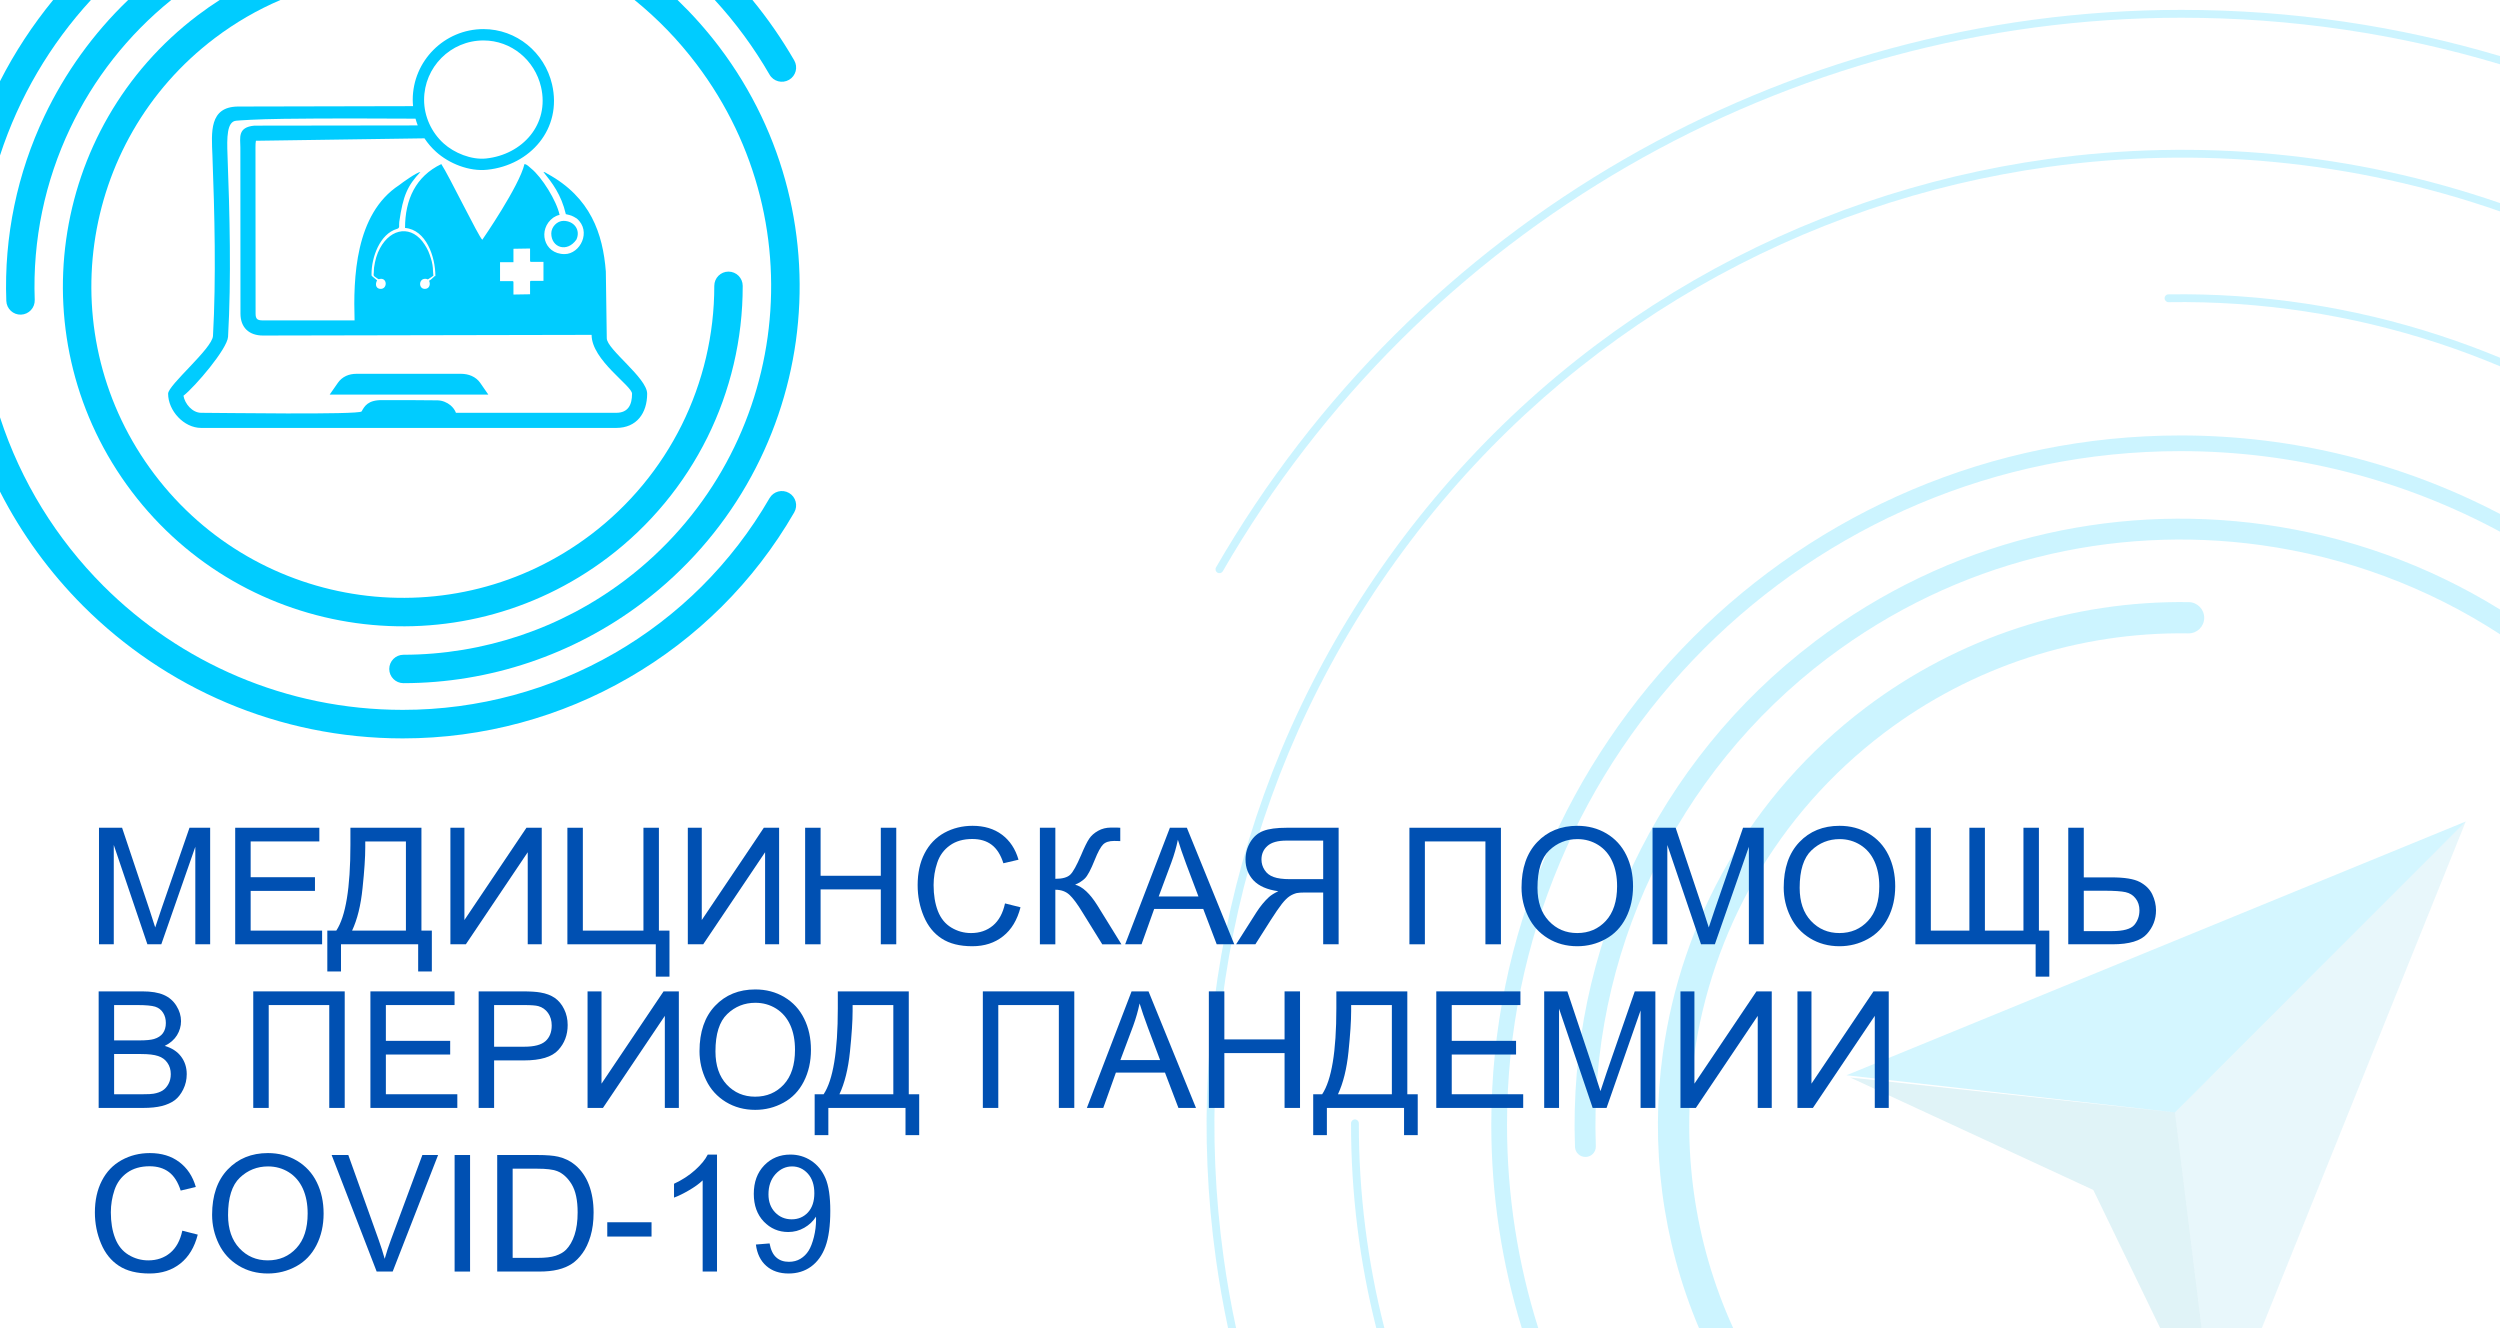 <?xml version="1.0" encoding="UTF-8"?>
<!DOCTYPE svg PUBLIC "-//W3C//DTD SVG 1.1//EN" "http://www.w3.org/Graphics/SVG/1.1/DTD/svg11.dtd">
<!-- Creator: CorelDRAW 2019 (64-Bit) -->
<svg xmlns="http://www.w3.org/2000/svg" xml:space="preserve" width="640px" height="340px" version="1.1" style="shape-rendering:geometricPrecision; text-rendering:geometricPrecision; image-rendering:optimizeQuality; fill-rule:evenodd; clip-rule:evenodd"
viewBox="0 0 451.32 239.76"
 xmlns:xlink="http://www.w3.org/1999/xlink"
 xmlns:xodm="http://www.corel.com/coreldraw/odm/2003">
 <defs>
  <style type="text/css">
   <![CDATA[
    .fil6 {fill:#00CCFF}
    .fil0 {fill:white}
    .fil7 {fill:#0050B2;fill-rule:nonzero}
    .fil5 {fill:#00CCFF;fill-rule:nonzero}
    .fil3 {fill:#26B4D8;fill-opacity:0.102}
    .fil4 {fill:#029CC2;fill-opacity:0.122}
    .fil2 {fill:#00CCFF;fill-opacity:0.169}
    .fil1 {fill:#00CCFF;fill-rule:nonzero;fill-opacity:0.2}
   ]]>
  </style>
 </defs>
 <g id="Слой_x0020_1">
  <g id="_86638890880">
   <polygon class="fil0" points="0,0 451.32,0 451.32,239.76 0,239.76 "/>
   <g>
    <g>
     <path class="fil1" d="M288.09 206.92c0.04,1.04 -0.77,1.91 -1.81,1.94 -1.04,0.04 -1.91,-0.77 -1.95,-1.81 -0.65,-17.84 3.06,-35.27 10.5,-50.93 7.42,-15.63 18.54,-29.49 32.72,-40.24l0.12 -0.1c24.1,-18.22 53.3,-24.95 81.03,-21.1 14.98,2.08 29.53,7.24 42.62,15.35l0 4.47c-13.14,-8.56 -27.91,-13.98 -43.13,-16.09 -26.78,-3.72 -54.97,2.78 -78.24,20.38l-0.01 0c-13.74,10.39 -24.52,23.81 -31.7,38.94 -7.19,15.13 -10.78,31.97 -10.15,49.19z"/>
     <path class="fil1" d="M306.72 239.76c-6.74,-15.91 -8.82,-33.1 -6.52,-49.68 3.32,-23.93 15.76,-46.58 36.55,-62.3 8.39,-6.35 17.73,-11.2 27.6,-14.43 9.86,-3.22 20.26,-4.81 30.8,-4.65 1.55,0.03 2.8,1.31 2.77,2.87 -0.02,1.55 -1.3,2.8 -2.86,2.77 -9.89,-0.15 -19.67,1.35 -28.96,4.39 -9.27,3.03 -18.05,7.59 -25.95,13.57 -19.53,14.77 -31.23,36.07 -34.35,58.55 -2.27,16.36 0,33.35 7.09,48.91l-6.17 0z"/>
     <path class="fil1" d="M274.73 239.76c-3.58,-11.6 -5.51,-23.93 -5.51,-36.71 0,-34.37 13.93,-65.48 36.45,-88 22.52,-22.52 53.63,-36.44 87.99,-36.44 20.43,0 40.15,5.01 57.66,14.17l0 3.2c-17.42,-9.39 -37.17,-14.54 -57.66,-14.54 -33.58,0 -63.98,13.61 -85.99,35.62 -22,22 -35.61,52.41 -35.61,85.99 0,12.79 1.98,25.13 5.64,36.71l-2.97 0z"/>
     <path class="fil1" d="M451.32 38.16c-26.44,-9.23 -54.41,-11.8 -81.5,-8.04 -44.25,6.15 -86.16,29.17 -115.24,67.62 -29.08,38.45 -39.82,85.05 -33.68,129.3 0.59,4.27 1.34,8.51 2.25,12.72l-1.45 0c-0.88,-4.15 -1.62,-8.32 -2.2,-12.52 -6.19,-44.61 4.64,-91.59 33.95,-130.35 29.32,-38.76 71.57,-61.97 116.18,-68.17 27.15,-3.76 55.18,-1.23 81.69,7.94l0 1.5z"/>
     <path class="fil1" d="M243.9 202.79c0,-0.39 0.31,-0.71 0.7,-0.71 0.39,0 0.71,0.32 0.71,0.71 -0.02,12.6 1.56,25.02 4.61,36.97l-1.46 0c-3.02,-11.96 -4.58,-24.37 -4.56,-36.97zm207.42 -136.67c-3.73,-1.57 -7.52,-2.98 -11.36,-4.24 -15.54,-5.08 -31.91,-7.59 -48.47,-7.33 -0.39,0.01 -0.71,-0.31 -0.72,-0.7 -0.01,-0.39 0.3,-0.71 0.69,-0.71 16.73,-0.26 33.26,2.27 48.94,7.4 3.69,1.2 7.33,2.55 10.92,4.04l0 1.54z"/>
     <path class="fil1" d="M451.32 11.6c-18.21,-5.46 -37.51,-8.4 -57.5,-8.4 -35.7,0 -70.04,9.52 -99.92,26.77 -29.88,17.26 -55.3,42.24 -73.15,73.15 -0.19,0.34 -0.63,0.45 -0.96,0.26 -0.34,-0.19 -0.46,-0.62 -0.26,-0.96 17.97,-31.14 43.57,-56.3 73.66,-73.67 30.1,-17.37 64.68,-26.97 100.63,-26.97 19.98,0 39.28,2.92 57.5,8.34l0 1.48z"/>
    </g>
    <g>
     <polygon class="fil2" points="445.14,148.3 333.34,194.11 392.64,200.83 "/>
     <polygon class="fil3" points="445.14,148.3 408.32,239.76 397.44,239.76 392.64,200.83 "/>
     <polygon class="fil4" points="334.01,194.52 377.9,214.82 389.98,239.76 397.44,239.76 392.64,200.83 "/>
    </g>
   </g>
   <g>
    <path class="fil5" d="M6.27 54.14c0.05,1.42 -1.06,2.61 -2.48,2.66 -1.41,0.05 -2.6,-1.06 -2.65,-2.48 -0.43,-11.68 2,-23.09 6.87,-33.34 3.7,-7.79 8.8,-14.92 15.12,-20.98l7.78 0c-7.85,6.34 -14.04,14.29 -18.25,23.17 -4.53,9.53 -6.79,20.13 -6.39,30.97zm116.05 -54.14c2.69,2.59 5.21,5.42 7.54,8.49 11.93,15.78 16.33,34.9 13.82,53.06 -2.53,18.16 -11.98,35.36 -27.75,47.29 -6.2,4.68 -13.08,8.3 -20.37,10.75 -7.27,2.45 -14.94,3.73 -22.72,3.74 -1.42,0 -2.57,-1.15 -2.57,-2.56 0,-1.42 1.15,-2.57 2.57,-2.57 7.21,-0.01 14.33,-1.2 21.09,-3.47 6.75,-2.27 13.13,-5.63 18.9,-9.99 14.64,-11.08 23.41,-27.04 25.75,-43.9 2.34,-16.85 -1.75,-34.6 -12.83,-49.25 -3.32,-4.4 -7.09,-8.27 -11.19,-11.59l7.76 0z"/>
    <path class="fil5" d="M128.95 51.6c0,-1.42 1.15,-2.57 2.56,-2.57 1.42,0 2.57,1.15 2.57,2.57 0.02,9.63 -2.23,18.99 -6.39,27.38 -4.18,8.41 -10.28,15.86 -17.96,21.67 -13.51,10.22 -29.89,13.99 -45.44,11.83 -15.56,-2.16 -30.3,-10.25 -40.52,-23.76 -10.22,-13.52 -13.99,-29.9 -11.83,-45.45 2.16,-15.56 10.25,-30.3 23.77,-40.52 1.28,-0.97 2.6,-1.89 3.95,-2.75l10.96 0c-4.17,1.78 -8.14,4.08 -11.82,6.86 -12.38,9.36 -19.79,22.86 -21.77,37.11 -1.98,14.25 1.48,29.26 10.85,41.65 9.36,12.38 22.86,19.79 37.11,21.77 14.25,1.98 29.26,-1.48 41.65,-10.85 7.03,-5.32 12.62,-12.14 16.44,-19.83 3.82,-7.71 5.88,-16.29 5.87,-25.11z"/>
    <path class="fil5" d="M138.93 89.92c0.71,-1.22 2.28,-1.64 3.51,-0.93 1.23,0.71 1.65,2.28 0.94,3.51 -7.28,12.61 -17.66,22.81 -29.87,29.85 -12.2,7.06 -26.22,10.95 -40.79,10.95 -22.53,0 -42.93,-9.14 -57.7,-23.9 -6.02,-6.03 -11.11,-12.99 -15.02,-20.65l0 -13.41c3.77,11.6 10.24,21.99 18.66,30.42 13.84,13.83 32.95,22.39 54.06,22.39 13.66,0 26.8,-3.64 38.22,-10.24l0.01 0c11.42,-6.59 21.15,-16.15 27.98,-27.99zm-138.93 -75.26c2.67,-5.24 5.9,-10.15 9.59,-14.66l6.82 0c-7.33,7.98 -12.98,17.52 -16.41,28.06l0 -13.4zm135.84 -14.66c2.78,3.39 5.3,7.03 7.54,10.9 0.71,1.23 0.29,2.8 -0.94,3.51 -1.23,0.71 -2.8,0.3 -3.51,-0.93 -2.83,-4.9 -6.15,-9.41 -9.89,-13.48l6.8 0z"/>
    <path class="fil6" d="M99.52 42.14c0,2.55 2.84,3.52 4.53,1.12 0.82,-1.74 -0.42,-3.39 -2.32,-3.39 -1.17,0 -2.21,1.1 -2.21,2.27zm-22.89 -17.17l-30.43 0.44c-0.07,0.3 -0.08,0.75 -0.08,1.23l0.02 29.97c0,1.01 0.34,1.23 1.33,1.23l16.54 0c-0.23,-7.54 0.05,-19.2 8.06,-24.43 0.57,-0.46 3.17,-2.31 3.83,-2.37 -2.31,2.46 -3.14,4.22 -3.82,9 -0.1,0.7 0.18,1.11 -0.42,1.28 -3.08,0.9 -4.59,5.11 -4.59,8.15 0,0.32 -0.01,0.3 0.22,0.49l0.78 0.65c-0.44,0.83 -0.12,1.57 0.7,1.54 1.12,-0.04 1.17,-1.82 0.01,-1.82 -0.4,0 -0.28,0.22 -0.7,-0.09 -0.65,-0.49 -0.69,-0.32 -0.59,-1.13 0.03,-0.28 -0.01,-0.53 0.04,-0.82 0.2,-1.36 0.48,-2.38 1.07,-3.48 2.02,-3.75 5.82,-4.18 8.06,-0.66 0.25,0.38 0.47,0.78 0.66,1.19 0.19,0.44 0.31,0.81 0.47,1.31 0.24,0.73 0.38,1.55 0.38,2.32 0,0.4 0.07,0.48 0.07,0.79 -0.14,0.09 -0.21,0.16 -0.37,0.27 -0.99,0.67 -0.45,0.3 -1.12,0.3 -1.2,0 -1.22,1.87 -0.01,1.82 0.81,-0.03 1.01,-0.87 0.72,-1.47 0.36,-0.19 0.54,-0.4 0.83,-0.66 0.18,-0.16 0.06,-0.13 0.31,-0.19 0,-3.47 -1.67,-8.37 -5.48,-8.68 0,-5.14 1.95,-9.33 6.55,-11.53 1.36,2.04 6.78,13.21 7.4,13.66 0.17,-0.24 6.68,-9.7 7.61,-13.66 0.47,0.04 0.86,0.52 1.2,0.79 1.93,1.54 4.62,5.86 5.14,8.39 -0.33,0.02 -0.93,0.34 -1.14,0.49 -2.84,2.06 -1.8,6.58 2.04,6.58 2.83,0 4.91,-4.12 2.21,-6.42 -0.86,-0.53 -0.98,-0.56 -1.98,-0.79 -0.83,-3.55 -2.47,-5.65 -4.05,-7.62 0.33,0.03 0.45,0.19 0.73,0.33 7.81,4.27 10.01,10.84 10.54,17.64l0.17 12.05c0,2.01 7.29,7.15 7.29,10.01 0,3.5 -1.88,6.18 -5.59,6.18l-74.92 0c-3.15,0 -5.97,-3.14 -5.97,-6.18 0,-1.58 7.97,-8.14 8.1,-10.43 0.58,-10.33 0.29,-22.14 -0.1,-32.56 -0.17,-4.22 -0.61,-8.78 4.59,-8.85l31.63 -0.07c-0.04,-0.38 -0.06,-0.76 -0.06,-1.14 0,-7.03 5.73,-12.77 12.77,-12.77 5.96,0 11.04,4.21 12.38,9.97 1.87,8.04 -3.94,14.61 -11.69,15.42 -3.27,0.35 -6.9,-1.11 -9.24,-3.23 -0.8,-0.72 -1.51,-1.54 -2.1,-2.44zm-1.62 -3.55c-5.52,-0.04 -16.53,-0.07 -23.78,0.03 -4.94,0.06 -8.1,0.29 -8.59,0.34 -1.69,0.14 -1.69,3.05 -1.57,6.19 0.4,10.52 0.69,22.38 0.1,32.81 -0.12,2.18 -5.95,9.01 -8.05,10.65 0.25,1.47 1.61,3.08 3.2,3.08 2.89,0 28.57,0.39 28.96,-0.25 0.53,-0.96 1.15,-2.06 3.68,-2.04 3.33,0.01 6.7,-0.02 10.03,0.04 0.9,0.02 1.73,0.4 2.32,0.88 0.47,0.39 0.82,0.88 1,1.37l28.93 0c2.18,0 2.86,-1.47 2.86,-3.45 0,-1.43 -7.3,-6.05 -7.3,-10.62l-59.33 0.12c-2.5,0 -4.06,-1.43 -4.06,-3.96l-0.02 -29.97c0,-1.75 -0.56,-3.68 2.53,-3.96l29.49 -0.04c-0.15,-0.4 -0.29,-0.81 -0.4,-1.22zm-10.64 46.06l18.83 0c0.71,0 1.37,0.13 1.94,0.38 0.64,0.28 1.17,0.71 1.54,1.24l1.48 2.14 -28.65 0 1.49 -2.14c0.37,-0.53 0.86,-0.95 1.48,-1.24 0.55,-0.25 1.18,-0.38 1.89,-0.38zm25.9 -20.15l2.42 0 0 -2.42 3 -0.05 0 2.2c0,0.17 0.05,0.21 0.21,0.21l2.21 0 0 3.43 -2.21 0c-0.16,0 -0.21,0.05 -0.21,0.22l0 2.2 -3 0.05 0 -2.2c0,-0.17 -0.05,-0.22 -0.21,-0.22l-2.21 0 0 -3.42zm-13.71 -29.31c0,2.98 1.32,5.88 3.54,7.88 1.88,1.7 4.98,2.99 7.65,2.71 6.57,-0.7 11.49,-6.17 9.92,-12.92 -1.13,-4.85 -5.37,-8.39 -10.39,-8.39 -5.93,0 -10.72,4.82 -10.72,10.72z"/>
   </g>
   <path class="fil7" d="M17.87 170.47l0 -21.04 4.17 0 4.98 14.89c0.46,1.39 0.79,2.42 1,3.11 0.24,-0.76 0.62,-1.89 1.13,-3.37l5.06 -14.63 3.73 0 0 21.04 -2.68 0 0 -17.6 -6.14 17.6 -2.51 0 -6.07 -17.93 0 17.93 -2.67 0z"/>
   <polygon id="1" class="fil7" points="42.46,170.47 42.46,149.43 57.65,149.43 57.65,151.9 45.25,151.9 45.25,158.36 56.86,158.36 56.86,160.83 45.25,160.83 45.25,168 58.15,168 58.15,170.47 "/>
   <path id="2" class="fil7" d="M63.26 149.43l12.82 0 0 18.57 1.88 0 0 7.37 -2.47 0 0 -4.9 -13.93 0 0 4.9 -2.47 0 0 -7.37 1.62 0c1.7,-2.56 2.55,-7.73 2.55,-15.5l0 -3.07zm10.02 2.47l-7.34 0 0 1.07c0,1.8 -0.16,4.25 -0.49,7.36 -0.31,3.11 -0.95,5.67 -1.89,7.67l9.72 0 0 -16.1z"/>
   <polygon id="3" class="fil7" points="81.31,149.43 83.84,149.43 83.84,166.09 95.04,149.43 97.8,149.43 97.8,170.47 95.27,170.47 95.27,153.85 84.1,170.47 81.31,170.47 "/>
   <polygon id="4" class="fil7" points="102.43,149.43 105.22,149.43 105.22,168 116.16,168 116.16,149.43 118.95,149.43 118.95,168 120.86,168 120.86,176.31 118.39,176.31 118.39,170.47 102.43,170.47 "/>
   <polygon id="5" class="fil7" points="124.17,149.43 126.69,149.43 126.69,166.09 137.89,149.43 140.65,149.43 140.65,170.47 138.12,170.47 138.12,153.85 126.95,170.47 124.17,170.47 "/>
   <polygon id="6" class="fil7" points="145.35,170.47 145.35,149.43 148.14,149.43 148.14,158.1 159.01,158.1 159.01,149.43 161.8,149.43 161.8,170.47 159.01,170.47 159.01,160.56 148.14,160.56 148.14,170.47 "/>
   <path id="7" class="fil7" d="M181.43 163.09l2.8 0.7c-0.59,2.29 -1.63,4.03 -3.15,5.23 -1.51,1.2 -3.36,1.8 -5.55,1.8 -2.26,0 -4.11,-0.46 -5.53,-1.39 -1.42,-0.92 -2.49,-2.25 -3.23,-4 -0.74,-1.76 -1.11,-3.63 -1.11,-5.64 0,-2.19 0.41,-4.1 1.25,-5.73 0.84,-1.63 2.03,-2.87 3.57,-3.72 1.54,-0.84 3.24,-1.26 5.09,-1.26 2.11,0 3.88,0.53 5.31,1.6 1.43,1.07 2.43,2.58 2.99,4.52l-2.73 0.64c-0.48,-1.52 -1.19,-2.64 -2.12,-3.34 -0.93,-0.7 -2.09,-1.04 -3.5,-1.04 -1.61,0 -2.96,0.38 -4.04,1.16 -1.08,0.77 -1.85,1.81 -2.28,3.12 -0.44,1.3 -0.66,2.65 -0.66,4.04 0,1.78 0.26,3.35 0.77,4.68 0.52,1.33 1.33,2.33 2.43,2.99 1.1,0.66 2.28,0.99 3.56,0.99 1.56,0 2.87,-0.45 3.95,-1.35 1.07,-0.9 1.8,-2.23 2.18,-4z"/>
   <path id="8" class="fil7" d="M187.73 149.43l2.79 0 0 9.22c1.27,0 2.16,-0.25 2.68,-0.74 0.52,-0.49 1.17,-1.68 1.98,-3.56 0.58,-1.39 1.06,-2.36 1.44,-2.93 0.38,-0.57 0.92,-1.05 1.62,-1.44 0.69,-0.39 1.47,-0.58 2.31,-0.58 1.07,0 1.63,0.01 1.69,0.03l0 2.41c-0.09,0 -0.28,-0.01 -0.55,-0.02 -0.31,-0.01 -0.5,-0.01 -0.57,-0.01 -0.88,0 -1.55,0.21 -1.98,0.64 -0.44,0.44 -0.94,1.36 -1.5,2.76 -0.71,1.78 -1.31,2.91 -1.8,3.38 -0.48,0.46 -1.07,0.83 -1.75,1.11 1.36,0.37 2.7,1.63 4.03,3.76l4.33 7.01 -3.46 0 -3.53 -5.7c-0.96,-1.59 -1.77,-2.67 -2.42,-3.26 -0.65,-0.59 -1.49,-0.89 -2.52,-0.89l0 9.85 -2.79 0 0 -21.04z"/>
   <path id="9" class="fil7" d="M203.12 170.47l8.08 -21.04 3.06 0 8.56 21.04 -3.17 0 -2.43 -6.38 -8.86 0 -2.28 6.38 -2.96 0zm6.06 -8.64l7.17 0 -2.2 -5.83c-0.66,-1.78 -1.16,-3.24 -1.51,-4.4 -0.28,1.37 -0.67,2.72 -1.16,4.05l-2.3 6.18z"/>
   <path id="10" class="fil7" d="M241.66 170.47l0 -21.04 -9.32 0c-1.88,0 -3.3,0.19 -4.27,0.57 -0.98,0.37 -1.76,1.04 -2.34,1.99 -0.58,0.96 -0.88,2.02 -0.88,3.17 0,1.5 0.49,2.75 1.45,3.78 0.97,1.02 2.46,1.67 4.47,1.95 -0.74,0.35 -1.29,0.7 -1.68,1.05 -0.81,0.74 -1.58,1.67 -2.3,2.8l-3.64 5.73 3.48 0 2.78 -4.38c0.81,-1.27 1.48,-2.24 2,-2.91 0.53,-0.67 1,-1.13 1.42,-1.4 0.41,-0.27 0.84,-0.45 1.27,-0.56 0.31,-0.06 0.83,-0.1 1.55,-0.1l3.22 0 0 9.35 2.79 0zm-2.79 -11.76l-5.98 0c-1.27,0 -2.26,-0.13 -2.97,-0.39 -0.72,-0.26 -1.26,-0.68 -1.63,-1.27 -0.37,-0.57 -0.56,-1.2 -0.56,-1.88 0,-1 0.36,-1.82 1.08,-2.46 0.72,-0.64 1.86,-0.96 3.41,-0.96l6.65 0 0 6.96z"/>
   <polygon id="11" class="fil7" points="254.44,149.43 270.96,149.43 270.96,170.47 268.16,170.47 268.16,151.9 257.23,151.9 257.23,170.47 254.44,170.47 "/>
   <path id="12" class="fil7" d="M274.68 160.23c0,-3.49 0.94,-6.22 2.82,-8.2 1.87,-1.97 4.29,-2.95 7.26,-2.95 1.94,0 3.69,0.46 5.26,1.39 1.55,0.92 2.74,2.21 3.56,3.87 0.82,1.66 1.23,3.54 1.23,5.64 0,2.13 -0.43,4.04 -1.29,5.72 -0.87,1.69 -2.08,2.96 -3.66,3.82 -1.58,0.87 -3.29,1.3 -5.11,1.3 -1.99,0 -3.76,-0.48 -5.32,-1.44 -1.55,-0.95 -2.74,-2.25 -3.54,-3.91 -0.81,-1.65 -1.21,-3.4 -1.21,-5.24zm2.88 0.04c0,2.54 0.68,4.53 2.04,5.98 1.37,1.46 3.07,2.19 5.13,2.19 2.1,0 3.82,-0.74 5.17,-2.2 1.35,-1.47 2.03,-3.56 2.03,-6.26 0,-1.71 -0.29,-3.21 -0.87,-4.48 -0.57,-1.27 -1.42,-2.26 -2.53,-2.96 -1.12,-0.7 -2.37,-1.06 -3.76,-1.06 -1.96,0 -3.66,0.68 -5.08,2.03 -1.42,1.35 -2.13,3.61 -2.13,6.76z"/>
   <path id="13" class="fil7" d="M298.33 170.47l0 -21.04 4.17 0 4.98 14.89c0.46,1.39 0.79,2.42 1,3.11 0.24,-0.76 0.62,-1.89 1.13,-3.37l5.06 -14.63 3.73 0 0 21.04 -2.68 0 0 -17.6 -6.14 17.6 -2.5 0 -6.08 -17.93 0 17.93 -2.67 0z"/>
   <path id="14" class="fil7" d="M322.01 160.23c0,-3.49 0.94,-6.22 2.82,-8.2 1.87,-1.97 4.29,-2.95 7.26,-2.95 1.95,0 3.69,0.46 5.26,1.39 1.55,0.92 2.74,2.21 3.56,3.87 0.82,1.66 1.23,3.54 1.23,5.64 0,2.13 -0.43,4.04 -1.29,5.72 -0.86,1.69 -2.08,2.96 -3.66,3.82 -1.58,0.87 -3.29,1.3 -5.11,1.3 -1.99,0 -3.75,-0.48 -5.32,-1.44 -1.55,-0.95 -2.74,-2.25 -3.54,-3.91 -0.81,-1.65 -1.21,-3.4 -1.21,-5.24zm2.88 0.04c0,2.54 0.68,4.53 2.04,5.98 1.37,1.46 3.08,2.19 5.13,2.19 2.1,0 3.82,-0.74 5.17,-2.2 1.36,-1.47 2.03,-3.56 2.03,-6.26 0,-1.71 -0.29,-3.21 -0.87,-4.48 -0.57,-1.27 -1.42,-2.26 -2.53,-2.96 -1.12,-0.7 -2.37,-1.06 -3.75,-1.06 -1.97,0 -3.67,0.68 -5.09,2.03 -1.42,1.35 -2.13,3.61 -2.13,6.76z"/>
   <polygon id="15" class="fil7" points="345.78,149.43 348.57,149.43 348.57,168 355.53,168 355.53,149.43 358.33,149.43 358.33,168 365.29,168 365.29,149.43 368.08,149.43 368.08,168 369.96,168 369.96,176.31 367.49,176.31 367.49,170.47 345.78,170.47 "/>
   <path id="16" class="fil7" d="M373.38 149.43l2.8 0 0 8.96 5.01 0c2.34,0 4.03,0.27 5.08,0.82 1.05,0.55 1.81,1.29 2.27,2.23 0.45,0.94 0.68,1.91 0.68,2.9 0,1.63 -0.55,3.06 -1.66,4.28 -1.11,1.23 -3.17,1.85 -6.19,1.85l-7.99 0 0 -21.04zm2.8 18.66l5.08 0c2.06,0 3.4,-0.37 4.03,-1.1 0.62,-0.73 0.94,-1.62 0.94,-2.65 0,-0.84 -0.23,-1.55 -0.69,-2.14 -0.45,-0.59 -1.05,-0.97 -1.81,-1.14 -0.75,-0.17 -2.03,-0.26 -3.83,-0.26l-3.72 0 0 7.29z"/>
   <path id="17" class="fil7" d="M17.81 200.01l0 -21.04 7.89 0c1.61,0 2.9,0.21 3.87,0.64 0.97,0.42 1.73,1.08 2.28,1.97 0.55,0.88 0.83,1.8 0.83,2.77 0,0.9 -0.25,1.75 -0.73,2.54 -0.49,0.79 -1.22,1.43 -2.21,1.92 1.28,0.38 2.26,1.01 2.94,1.91 0.68,0.9 1.03,1.96 1.03,3.19 0,0.99 -0.21,1.9 -0.63,2.75 -0.42,0.85 -0.93,1.5 -1.54,1.96 -0.62,0.45 -1.38,0.8 -2.31,1.04 -0.92,0.23 -2.05,0.35 -3.39,0.35l-8.03 0zm2.79 -12.19l4.55 0c1.23,0 2.12,-0.09 2.65,-0.25 0.71,-0.21 1.25,-0.56 1.61,-1.05 0.35,-0.49 0.53,-1.1 0.53,-1.84 0,-0.7 -0.16,-1.32 -0.5,-1.85 -0.33,-0.53 -0.81,-0.9 -1.43,-1.1 -0.63,-0.19 -1.69,-0.29 -3.2,-0.29l-4.21 0 0 6.38zm0 9.72l5.24 0c0.9,0 1.53,-0.03 1.9,-0.1 0.64,-0.11 1.18,-0.3 1.61,-0.57 0.43,-0.27 0.78,-0.67 1.06,-1.18 0.28,-0.51 0.42,-1.11 0.42,-1.78 0,-0.79 -0.2,-1.47 -0.61,-2.05 -0.4,-0.58 -0.96,-0.99 -1.68,-1.22 -0.71,-0.24 -1.73,-0.36 -3.07,-0.36l-4.87 0 0 7.26z"/>
   <polygon id="18" class="fil7" points="45.72,178.97 62.23,178.97 62.23,200.01 59.44,200.01 59.44,181.44 48.51,181.44 48.51,200.01 45.72,200.01 "/>
   <polygon id="19" class="fil7" points="66.87,200.01 66.87,178.97 82.06,178.97 82.06,181.44 69.66,181.44 69.66,187.9 81.27,187.9 81.27,190.37 69.66,190.37 69.66,197.54 82.56,197.54 82.56,200.01 "/>
   <path id="20" class="fil7" d="M86.41 200.01l0 -21.04 7.94 0c1.4,0 2.47,0.07 3.2,0.2 1.04,0.17 1.9,0.5 2.61,0.98 0.69,0.49 1.26,1.16 1.68,2.03 0.43,0.87 0.64,1.82 0.64,2.86 0,1.79 -0.57,3.3 -1.71,4.53 -1.13,1.24 -3.2,1.86 -6.17,1.86l-5.4 0 0 8.58 -2.79 0zm2.79 -11.05l5.44 0c1.8,0 3.07,-0.33 3.83,-1 0.75,-0.67 1.13,-1.61 1.13,-2.83 0,-0.88 -0.22,-1.63 -0.66,-2.26 -0.45,-0.63 -1.04,-1.04 -1.76,-1.24 -0.47,-0.13 -1.34,-0.19 -2.6,-0.19l-5.38 0 0 7.52z"/>
   <polygon id="21" class="fil7" points="106.07,178.97 108.59,178.97 108.59,195.63 119.79,178.97 122.55,178.97 122.55,200.01 120.02,200.01 120.02,183.39 108.85,200.01 106.07,200.01 "/>
   <path id="22" class="fil7" d="M126.28 189.77c0,-3.49 0.94,-6.22 2.81,-8.19 1.88,-1.98 4.3,-2.96 7.26,-2.96 1.95,0 3.7,0.46 5.26,1.39 1.56,0.93 2.75,2.22 3.56,3.88 0.82,1.65 1.23,3.53 1.23,5.63 0,2.13 -0.43,4.04 -1.29,5.72 -0.86,1.69 -2.08,2.96 -3.66,3.82 -1.58,0.87 -3.28,1.3 -5.11,1.3 -1.98,0 -3.75,-0.48 -5.31,-1.43 -1.56,-0.96 -2.75,-2.26 -3.55,-3.92 -0.8,-1.65 -1.2,-3.39 -1.2,-5.24zm2.88 0.05c0,2.53 0.68,4.52 2.04,5.98 1.36,1.45 3.07,2.18 5.12,2.18 2.1,0 3.82,-0.73 5.18,-2.2 1.35,-1.47 2.02,-3.56 2.02,-6.26 0,-1.71 -0.28,-3.2 -0.86,-4.48 -0.58,-1.27 -1.43,-2.26 -2.54,-2.96 -1.12,-0.7 -2.37,-1.05 -3.75,-1.05 -1.97,0 -3.66,0.67 -5.08,2.03 -1.42,1.35 -2.13,3.6 -2.13,6.76z"/>
   <path id="23" class="fil7" d="M151.25 178.97l12.81 0 0 18.57 1.88 0 0 7.38 -2.47 0 0 -4.91 -13.93 0 0 4.91 -2.47 0 0 -7.38 1.62 0c1.7,-2.56 2.56,-7.72 2.56,-15.49l0 -3.08zm10.02 2.47l-7.35 0 0 1.08c0,1.79 -0.16,4.24 -0.48,7.35 -0.32,3.11 -0.96,5.67 -1.9,7.67l9.73 0 0 -16.1z"/>
   <polygon id="24" class="fil7" points="177.43,178.97 193.94,178.97 193.94,200.01 191.15,200.01 191.15,181.44 180.22,181.44 180.22,200.01 177.43,200.01 "/>
   <path id="25" class="fil7" d="M196.21 200.01l8.07 -21.04 3.06 0 8.57 21.04 -3.17 0 -2.43 -6.38 -8.86 0 -2.28 6.38 -2.96 0zm6.05 -8.64l7.17 0 -2.19 -5.83c-0.66,-1.77 -1.16,-3.24 -1.51,-4.39 -0.29,1.37 -0.67,2.71 -1.16,4.05l-2.31 6.17z"/>
   <polygon id="26" class="fil7" points="218.23,200.01 218.23,178.97 221.03,178.97 221.03,187.64 231.9,187.64 231.9,178.97 234.69,178.97 234.69,200.01 231.9,200.01 231.9,190.11 221.03,190.11 221.03,200.01 "/>
   <path id="27" class="fil7" d="M241.25 178.97l12.81 0 0 18.57 1.88 0 0 7.38 -2.47 0 0 -4.91 -13.93 0 0 4.91 -2.47 0 0 -7.38 1.62 0c1.7,-2.56 2.56,-7.72 2.56,-15.49l0 -3.08zm10.02 2.47l-7.35 0 0 1.08c0,1.79 -0.16,4.24 -0.48,7.35 -0.32,3.11 -0.96,5.67 -1.9,7.67l9.73 0 0 -16.1z"/>
   <polygon id="28" class="fil7" points="259.29,200.01 259.29,178.97 274.48,178.97 274.48,181.44 262.08,181.44 262.08,187.9 273.69,187.9 273.69,190.37 262.08,190.37 262.08,197.54 274.98,197.54 274.98,200.01 "/>
   <path id="29" class="fil7" d="M278.77 200.01l0 -21.04 4.18 0 4.97 14.89c0.46,1.39 0.8,2.43 1.01,3.12 0.24,-0.77 0.61,-1.89 1.12,-3.38l5.07 -14.63 3.72 0 0 21.04 -2.67 0 0 -17.6 -6.14 17.6 -2.51 0 -6.07 -17.92 0 17.92 -2.68 0z"/>
   <polygon id="30" class="fil7" points="303.37,178.97 305.89,178.97 305.89,195.63 317.09,178.97 319.85,178.97 319.85,200.01 317.32,200.01 317.32,183.39 306.15,200.01 303.37,200.01 "/>
   <polygon id="31" class="fil7" points="324.49,178.97 327.02,178.97 327.02,195.63 338.22,178.97 340.97,178.97 340.97,200.01 338.45,200.01 338.45,183.39 327.28,200.01 324.49,200.01 "/>
   <path id="32" class="fil7" d="M32.91 222.17l2.79 0.71c-0.58,2.28 -1.63,4.02 -3.14,5.22 -1.51,1.2 -3.36,1.8 -5.55,1.8 -2.27,0 -4.11,-0.45 -5.53,-1.38 -1.42,-0.92 -2.5,-2.26 -3.23,-4.01 -0.74,-1.75 -1.12,-3.63 -1.12,-5.63 0,-2.19 0.42,-4.1 1.26,-5.73 0.84,-1.63 2.02,-2.87 3.57,-3.72 1.54,-0.85 3.24,-1.27 5.09,-1.27 2.11,0 3.87,0.53 5.3,1.61 1.44,1.07 2.44,2.57 3,4.51l-2.73 0.65c-0.49,-1.53 -1.2,-2.65 -2.12,-3.34 -0.93,-0.7 -2.09,-1.05 -3.5,-1.05 -1.61,0 -2.96,0.39 -4.04,1.16 -1.09,0.78 -1.85,1.82 -2.29,3.12 -0.44,1.31 -0.66,2.66 -0.66,4.04 0,1.79 0.26,3.35 0.78,4.68 0.52,1.34 1.33,2.33 2.43,3 1.09,0.66 2.28,0.99 3.56,0.99 1.55,0 2.87,-0.46 3.94,-1.35 1.08,-0.9 1.81,-2.23 2.19,-4.01z"/>
   <path id="33" class="fil7" d="M38.29 219.31c0,-3.48 0.94,-6.22 2.82,-8.19 1.88,-1.97 4.3,-2.96 7.26,-2.96 1.95,0 3.7,0.47 5.26,1.39 1.55,0.93 2.75,2.22 3.56,3.88 0.82,1.66 1.23,3.54 1.23,5.64 0,2.13 -0.43,4.04 -1.29,5.72 -0.86,1.68 -2.08,2.96 -3.66,3.82 -1.58,0.86 -3.29,1.29 -5.11,1.29 -1.98,0 -3.75,-0.47 -5.31,-1.43 -1.56,-0.95 -2.75,-2.26 -3.55,-3.91 -0.8,-1.65 -1.21,-3.4 -1.21,-5.25zm2.88 0.05c0,2.53 0.69,4.53 2.05,5.98 1.36,1.46 3.07,2.19 5.12,2.19 2.1,0 3.82,-0.74 5.17,-2.21 1.36,-1.47 2.03,-3.55 2.03,-6.26 0,-1.71 -0.29,-3.2 -0.86,-4.47 -0.58,-1.28 -1.43,-2.27 -2.54,-2.97 -1.12,-0.7 -2.37,-1.05 -3.75,-1.05 -1.97,0 -3.67,0.68 -5.09,2.03 -1.42,1.35 -2.13,3.6 -2.13,6.76z"/>
   <path id="34" class="fil7" d="M68 229.55l-8.13 -21.04 3.01 0 5.47 15.29c0.43,1.23 0.81,2.37 1.1,3.45 0.32,-1.15 0.7,-2.3 1.13,-3.45l5.67 -15.29 2.84 0 -8.2 21.04 -2.89 0z"/>
   <polygon id="35" class="fil7" points="82.07,229.55 82.07,208.51 84.86,208.51 84.86,229.55 "/>
   <path id="36" class="fil7" d="M89.76 229.55l0 -21.04 7.25 0c1.64,0 2.89,0.1 3.75,0.3 1.2,0.28 2.23,0.79 3.08,1.51 1.11,0.94 1.94,2.14 2.49,3.6 0.55,1.45 0.83,3.12 0.83,5 0,1.6 -0.19,3.01 -0.56,4.25 -0.37,1.23 -0.85,2.25 -1.44,3.06 -0.58,0.81 -1.22,1.45 -1.91,1.91 -0.7,0.46 -1.53,0.82 -2.51,1.06 -0.99,0.24 -2.11,0.35 -3.39,0.35l-7.59 0zm2.79 -2.47l4.49 0c1.39,0 2.47,-0.12 3.26,-0.38 0.79,-0.26 1.42,-0.62 1.89,-1.09 0.65,-0.67 1.17,-1.56 1.53,-2.67 0.37,-1.12 0.56,-2.47 0.56,-4.06 0,-2.21 -0.36,-3.9 -1.08,-5.09 -0.72,-1.18 -1.6,-1.98 -2.63,-2.38 -0.75,-0.29 -1.95,-0.43 -3.6,-0.43l-4.42 0 0 16.1z"/>
   <polygon id="37" class="fil7" points="109.63,223.23 109.63,220.65 117.62,220.65 117.62,223.23 "/>
   <path id="38" class="fil7" d="M129.44 229.55l-2.59 0 0 -16.46c-0.62,0.6 -1.44,1.19 -2.45,1.78 -1.01,0.59 -1.92,1.04 -2.72,1.33l0 -2.5c1.44,-0.67 2.71,-1.49 3.79,-2.46 1.08,-0.97 1.85,-1.9 2.3,-2.81l1.67 0 0 21.12z"/>
   <path id="39" class="fil7" d="M136.46 224.67l2.47 -0.2c0.21,1.16 0.61,2.01 1.21,2.53 0.59,0.53 1.35,0.79 2.28,0.79 0.79,0 1.49,-0.18 2.09,-0.55 0.6,-0.36 1.09,-0.85 1.47,-1.46 0.38,-0.61 0.69,-1.43 0.95,-2.46 0.26,-1.03 0.39,-2.09 0.39,-3.16 0,-0.11 0,-0.29 -0.01,-0.52 -0.52,0.82 -1.22,1.49 -2.11,2 -0.9,0.52 -1.87,0.77 -2.9,0.77 -1.74,0 -3.21,-0.63 -4.42,-1.89 -1.2,-1.26 -1.8,-2.93 -1.8,-4.99 0,-2.14 0.63,-3.85 1.89,-5.16 1.25,-1.29 2.82,-1.94 4.72,-1.94 1.36,0 2.61,0.36 3.74,1.1 1.13,0.74 1.99,1.79 2.58,3.15 0.59,1.36 0.88,3.34 0.88,5.92 0,2.69 -0.29,4.83 -0.87,6.42 -0.58,1.59 -1.46,2.8 -2.61,3.64 -1.15,0.83 -2.49,1.24 -4.04,1.24 -1.65,0 -2.99,-0.45 -4.03,-1.37 -1.04,-0.91 -1.67,-2.2 -1.88,-3.86zm10.55 -9.28c0,-1.47 -0.39,-2.65 -1.17,-3.52 -0.78,-0.86 -1.73,-1.3 -2.85,-1.3 -1.15,0 -2.15,0.47 -3,1.4 -0.84,0.94 -1.26,2.15 -1.26,3.64 0,1.34 0.4,2.42 1.2,3.26 0.8,0.83 1.8,1.25 2.99,1.25 1.19,0 2.17,-0.42 2.94,-1.25 0.77,-0.84 1.15,-2 1.15,-3.48z"/>
  </g>
 </g>
</svg>
